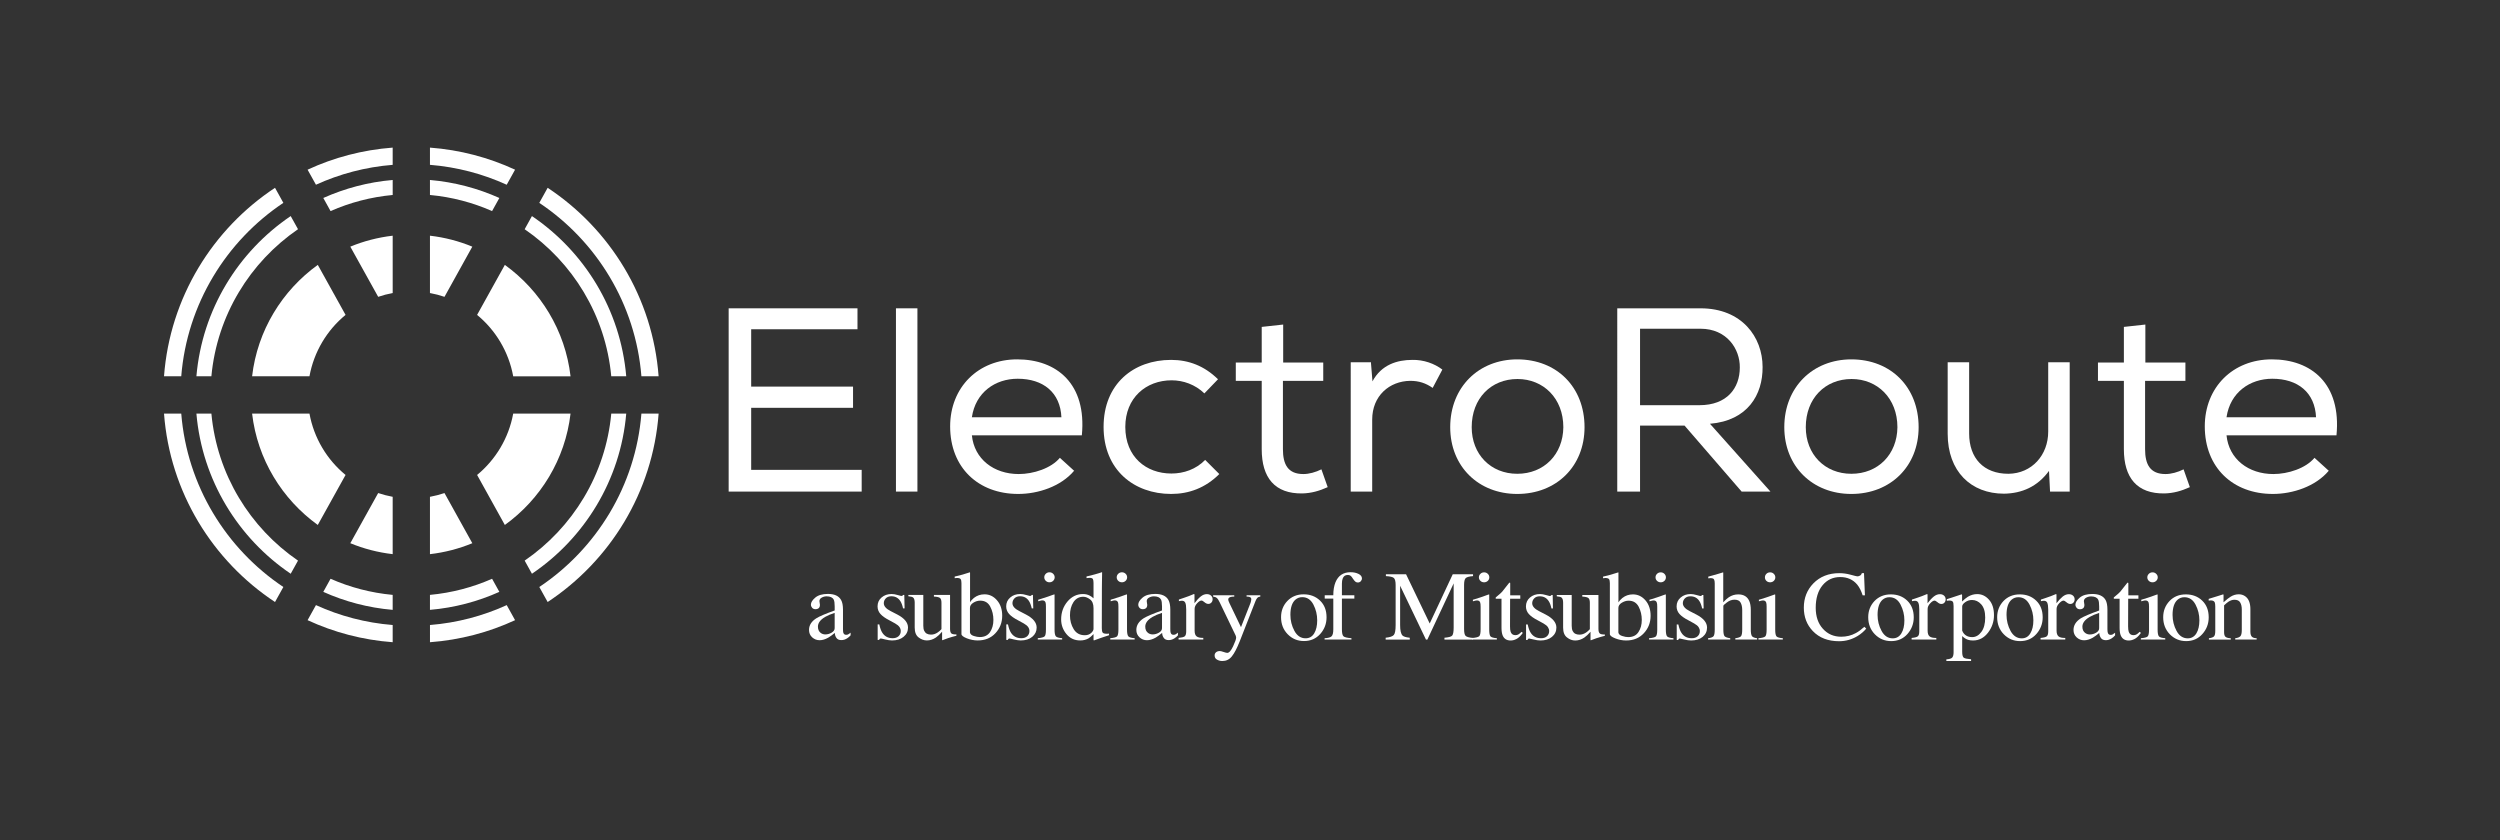 <?xml version="1.0" encoding="utf-8"?>
<!-- Generator: Adobe Illustrator 15.0.0, SVG Export Plug-In . SVG Version: 6.00 Build 0)  -->
<!DOCTYPE svg PUBLIC "-//W3C//DTD SVG 1.1//EN" "http://www.w3.org/Graphics/SVG/1.1/DTD/svg11.dtd">
<svg version="1.1" id="Layer_1" xmlns="http://www.w3.org/2000/svg" xmlns:xlink="http://www.w3.org/1999/xlink" x="0px" y="0px"
	 width="419.53px" height="140.982px" viewBox="0 0 419.53 140.982" enable-background="new 0 0 419.53 140.982"
	 xml:space="preserve">
<rect x="0" y="0" width="419.53" height="140.982" fill="#333333" stroke="none"/>
<g>
	<g>
		<g>
			<path fill="#FFFFFF" d="M135.764,105.708c0,0.505,0.174,0.914,0.521,1.238c0.361,0.326,0.777,0.491,1.255,0.491
				c0.456,0,0.946-0.144,1.452-0.433c0.302-0.176,0.671-0.436,1.1-0.792c0.006,0.33,0.104,0.614,0.28,0.851
				c0.17,0.239,0.445,0.354,0.825,0.354c0.323,0,0.649-0.096,0.965-0.297c0.2-0.128,0.397-0.297,0.579-0.499v-0.453
				c-0.207,0.163-0.354,0.26-0.44,0.303c-0.083,0.036-0.188,0.055-0.322,0.055c-0.23,0-0.378-0.111-0.459-0.34
				c-0.04-0.119-0.057-0.335-0.057-0.646v-3.235c0-0.711-0.107-1.253-0.32-1.622c-0.378-0.682-1.116-1.016-2.203-1.016
				c-0.936,0-1.645,0.206-2.128,0.616c-0.485,0.414-0.732,0.804-0.732,1.178c0,0.197,0.072,0.378,0.206,0.536
				c0.137,0.156,0.331,0.235,0.579,0.235c0.165,0,0.305-0.036,0.424-0.104c0.206-0.118,0.306-0.326,0.306-0.627
				c0-0.046-0.016-0.146-0.042-0.296c-0.028-0.154-0.044-0.259-0.044-0.326c0-0.251,0.129-0.452,0.389-0.596
				c0.257-0.143,0.528-0.211,0.815-0.211c0.602,0,0.997,0.184,1.19,0.543c0.114,0.213,0.167,0.592,0.167,1.14v0.688
				c-1.541,0.548-2.57,0.988-3.083,1.313C136.166,104.279,135.764,104.93,135.764,105.708 M140.067,105.404
				c0,0.307-0.167,0.562-0.511,0.762c-0.336,0.197-0.689,0.297-1.061,0.297c-0.273,0-0.513-0.074-0.734-0.224
				c-0.334-0.233-0.503-0.592-0.503-1.082c0-0.61,0.4-1.149,1.208-1.629c0.423-0.242,0.956-0.475,1.601-0.678V105.404z"/>
			<path fill="#FFFFFF" d="M147.28,104.783h0.275c0.13,0.613,0.296,1.079,0.518,1.412c0.393,0.602,0.965,0.904,1.727,0.904
				c0.418,0,0.747-0.115,0.991-0.335c0.247-0.228,0.367-0.515,0.367-0.871c0-0.228-0.066-0.447-0.209-0.659
				c-0.14-0.208-0.385-0.415-0.739-0.614l-0.942-0.514c-0.699-0.356-1.203-0.717-1.521-1.076c-0.325-0.361-0.483-0.788-0.483-1.28
				c0-0.6,0.219-1.094,0.671-1.484c0.452-0.39,1.015-0.585,1.691-0.585c0.301,0,0.63,0.056,0.984,0.165
				c0.356,0.111,0.56,0.159,0.602,0.159c0.104,0,0.177-0.01,0.224-0.036c0.041-0.024,0.078-0.069,0.117-0.13h0.197l0.051,2.257
				h-0.259c-0.113-0.521-0.265-0.927-0.454-1.224c-0.353-0.544-0.854-0.812-1.508-0.812c-0.395,0-0.711,0.118-0.93,0.345
				c-0.227,0.238-0.339,0.507-0.339,0.82c0,0.499,0.386,0.936,1.155,1.327l1.115,0.574c1.194,0.625,1.792,1.353,1.792,2.183
				c0,0.635-0.249,1.154-0.748,1.557c-0.491,0.405-1.132,0.61-1.93,0.61c-0.335,0-0.714-0.062-1.141-0.165
				c-0.421-0.111-0.669-0.163-0.749-0.163c-0.066,0-0.127,0.023-0.175,0.071c-0.054,0.048-0.09,0.104-0.123,0.173h-0.224V104.783z"
				/>
			<path fill="#FFFFFF" d="M154.941,99.839v5.162c0,0.369,0.051,0.664,0.166,0.882c0.199,0.408,0.58,0.613,1.134,0.613
				c0.387,0,0.753-0.118,1.115-0.365c0.213-0.134,0.418-0.32,0.633-0.554v-4.422c0-0.413-0.084-0.683-0.25-0.81
				c-0.169-0.13-0.505-0.21-1.016-0.232v-0.275h2.708v5.681c0,0.368,0.064,0.621,0.204,0.764c0.14,0.134,0.426,0.193,0.863,0.178
				v0.225c-0.302,0.079-0.527,0.141-0.674,0.179c-0.142,0.042-0.381,0.118-0.725,0.221c-0.144,0.056-0.461,0.167-0.945,0.351
				c-0.026,0-0.046-0.009-0.05-0.034c-0.009-0.025-0.009-0.057-0.009-0.086v-1.306c-0.381,0.44-0.729,0.762-1.045,0.976
				c-0.477,0.323-0.982,0.488-1.51,0.488c-0.489,0-0.949-0.171-1.383-0.503c-0.434-0.326-0.659-0.879-0.659-1.655v-4.197
				c0-0.431-0.098-0.72-0.283-0.862c-0.126-0.096-0.383-0.157-0.78-0.198v-0.221H154.941z"/>
			<path fill="#FFFFFF" d="M160.584,96.991c0.326,0,0.535,0.065,0.626,0.196c0.092,0.129,0.134,0.358,0.134,0.667v8.552
				c0,0.234,0.298,0.471,0.897,0.711c0.601,0.234,1.211,0.358,1.832,0.358c1.229,0,2.225-0.407,2.975-1.219
				c0.757-0.812,1.134-1.787,1.134-2.925c0-1.064-0.292-1.925-0.873-2.593c-0.574-0.67-1.282-1.004-2.091-1.004
				c-0.675,0-1.266,0.201-1.78,0.604c-0.285,0.234-0.508,0.482-0.651,0.742v-4.947c0-0.032,0-0.063-0.017-0.097
				c-0.038,0-0.313,0.084-0.825,0.258c-0.52,0.166-1.097,0.322-1.738,0.463v0.271L160.584,96.991z M162.77,106.124v-4.089
				c0-0.36,0.184-0.655,0.563-0.89c0.381-0.232,0.759-0.349,1.16-0.349c0.776,0,1.339,0.34,1.686,1.015
				c0.356,0.68,0.526,1.418,0.526,2.218c0,0.794-0.189,1.475-0.561,2.039c-0.376,0.559-0.95,0.838-1.726,0.838
				c-0.281,0-0.619-0.057-1-0.18C163.033,106.604,162.818,106.407,162.77,106.124"/>
			<path fill="#FFFFFF" d="M168.868,104.783h0.282c0.129,0.613,0.297,1.079,0.512,1.412c0.399,0.602,0.971,0.904,1.729,0.904
				c0.417,0,0.75-0.115,0.994-0.335c0.24-0.228,0.365-0.515,0.365-0.871c0-0.228-0.065-0.447-0.208-0.659
				c-0.144-0.208-0.391-0.415-0.743-0.614l-0.939-0.514c-0.694-0.356-1.203-0.717-1.524-1.076c-0.323-0.361-0.486-0.788-0.486-1.28
				c0-0.6,0.226-1.094,0.681-1.484c0.444-0.39,1.007-0.585,1.693-0.585c0.298,0,0.621,0.056,0.98,0.165
				c0.356,0.111,0.556,0.159,0.599,0.159c0.1,0,0.177-0.01,0.219-0.036c0.045-0.024,0.083-0.069,0.122-0.13h0.192l0.057,2.257
				h-0.253c-0.118-0.521-0.275-0.927-0.46-1.224c-0.354-0.544-0.85-0.812-1.511-0.812c-0.397,0-0.698,0.118-0.927,0.345
				c-0.224,0.238-0.341,0.507-0.341,0.82c0,0.499,0.384,0.936,1.163,1.327l1.107,0.574c1.196,0.625,1.79,1.353,1.79,2.183
				c0,0.635-0.251,1.154-0.739,1.557c-0.494,0.405-1.137,0.61-1.939,0.61c-0.332,0-0.71-0.062-1.135-0.165
				c-0.421-0.111-0.678-0.163-0.752-0.163c-0.066,0-0.126,0.023-0.181,0.071c-0.046,0.048-0.084,0.104-0.107,0.173h-0.24V104.783z"
				/>
			<path fill="#FFFFFF" d="M174.153,107.099c0.599-0.057,0.977-0.154,1.135-0.302c0.161-0.134,0.232-0.524,0.232-1.157v-3.829
				c0-0.353-0.016-0.592-0.071-0.723c-0.084-0.227-0.263-0.337-0.529-0.337c-0.064,0-0.126,0.01-0.178,0.016
				c-0.062,0.017-0.238,0.063-0.518,0.134v-0.257l0.362-0.117c0.99-0.302,1.672-0.536,2.062-0.693
				c0.156-0.065,0.259-0.098,0.303-0.098c0.011,0.04,0.017,0.074,0.017,0.12v5.788c0,0.613,0.077,0.997,0.233,1.154
				c0.151,0.159,0.503,0.253,1.044,0.302v0.219h-4.094V107.099z M175.497,96.287c0.162-0.165,0.372-0.25,0.613-0.25
				c0.247,0,0.451,0.083,0.62,0.249c0.166,0.16,0.258,0.36,0.258,0.594c0,0.229-0.092,0.426-0.258,0.593
				c-0.168,0.159-0.373,0.243-0.62,0.243c-0.241,0-0.451-0.084-0.613-0.243c-0.171-0.167-0.256-0.364-0.256-0.593
				C175.24,96.65,175.326,96.454,175.497,96.287"/>
			<path fill="#FFFFFF" d="M181.736,99.686c-1.021,0-1.89,0.417-2.597,1.251c-0.71,0.841-1.065,1.842-1.065,3.016
				c0,0.929,0.305,1.744,0.89,2.454c0.586,0.71,1.359,1.068,2.31,1.068c0.54,0,1.016-0.126,1.424-0.366
				c0.223-0.141,0.497-0.377,0.81-0.703v0.998l0.058,0.071l1.322-0.474c0.777-0.26,1.183-0.394,1.22-0.402v-0.277
				c-0.061,0.011-0.125,0.02-0.184,0.025c-0.063,0-0.121,0.004-0.183,0.004c-0.384,0-0.619-0.067-0.711-0.21
				c-0.086-0.137-0.134-0.377-0.134-0.722l0.015-6.615c0-0.318,0-0.636,0.01-0.968c0.002-0.324,0.002-0.642,0.015-0.948l0.012-0.855
				l-0.048-0.009c-0.207,0.071-0.36,0.124-0.446,0.151c-0.192,0.061-0.412,0.127-0.671,0.196c-0.25,0.07-0.506,0.137-0.756,0.201
				l-0.694,0.165v0.279c0.175-0.021,0.287-0.025,0.34-0.035c0.048-0.011,0.107-0.013,0.175-0.013c0.288,0,0.468,0.069,0.547,0.191
				c0.07,0.121,0.112,0.348,0.112,0.675v2.573c-0.209-0.197-0.42-0.351-0.647-0.461C182.521,99.768,182.145,99.686,181.736,99.686
				 M182.045,106.599c-0.824,0-1.45-0.335-1.865-1.015c-0.421-0.681-0.626-1.457-0.626-2.318c0-0.877,0.195-1.615,0.585-2.22
				c0.395-0.599,0.943-0.902,1.649-0.902c0.369,0,0.747,0.143,1.131,0.438c0.39,0.284,0.587,0.777,0.587,1.479v3.469
				c0,0.221-0.132,0.453-0.404,0.701C182.835,106.473,182.479,106.599,182.045,106.599"/>
			<path fill="#FFFFFF" d="M186.315,107.099c0.601-0.057,0.979-0.154,1.135-0.302c0.15-0.134,0.234-0.524,0.234-1.157v-3.829
				c0-0.353-0.023-0.592-0.073-0.723c-0.083-0.227-0.264-0.337-0.532-0.337c-0.064,0-0.126,0.01-0.179,0.016
				c-0.066,0.017-0.236,0.063-0.516,0.134v-0.257l0.363-0.117c0.987-0.302,1.67-0.536,2.061-0.693
				c0.16-0.065,0.254-0.098,0.303-0.098c0.009,0.04,0.016,0.074,0.016,0.12v5.788c0,0.613,0.083,0.997,0.235,1.154
				c0.153,0.159,0.502,0.253,1.047,0.302v0.219h-4.094V107.099z M187.651,96.287c0.169-0.165,0.375-0.25,0.621-0.25
				c0.243,0,0.446,0.083,0.621,0.249c0.167,0.16,0.253,0.36,0.253,0.594c0,0.229-0.086,0.426-0.253,0.593
				c-0.174,0.159-0.378,0.243-0.621,0.243c-0.246,0-0.452-0.084-0.621-0.243c-0.167-0.167-0.255-0.364-0.255-0.593
				C187.396,96.65,187.484,96.454,187.651,96.287"/>
			<path fill="#FFFFFF" d="M190.693,105.708c0,0.505,0.172,0.914,0.528,1.238c0.356,0.326,0.769,0.491,1.248,0.491
				c0.462,0,0.945-0.144,1.461-0.433c0.299-0.176,0.661-0.436,1.088-0.792c0.016,0.33,0.106,0.614,0.289,0.851
				c0.167,0.239,0.444,0.354,0.823,0.354c0.321,0,0.643-0.096,0.959-0.297c0.208-0.128,0.4-0.297,0.583-0.499v-0.453
				c-0.206,0.163-0.356,0.26-0.439,0.303c-0.086,0.036-0.196,0.055-0.321,0.055c-0.233,0-0.377-0.111-0.456-0.34
				c-0.049-0.119-0.064-0.335-0.064-0.646v-3.235c0-0.711-0.109-1.253-0.314-1.622c-0.382-0.682-1.125-1.016-2.208-1.016
				c-0.938,0-1.645,0.206-2.13,0.616c-0.485,0.414-0.726,0.804-0.726,1.178c0,0.197,0.065,0.378,0.204,0.536
				c0.133,0.156,0.323,0.235,0.572,0.235c0.165,0,0.304-0.036,0.423-0.104c0.209-0.118,0.311-0.326,0.311-0.627
				c0-0.046-0.012-0.146-0.045-0.296c-0.025-0.154-0.042-0.259-0.042-0.326c0-0.251,0.131-0.452,0.39-0.596
				c0.257-0.143,0.535-0.211,0.818-0.211c0.606,0,0.998,0.184,1.19,0.543c0.111,0.213,0.166,0.592,0.166,1.14v0.688
				c-1.538,0.548-2.568,0.988-3.088,1.313C191.103,104.279,190.693,104.93,190.693,105.708 M194.999,105.404
				c0,0.307-0.166,0.562-0.51,0.762c-0.343,0.197-0.694,0.297-1.062,0.297c-0.276,0-0.516-0.074-0.734-0.224
				c-0.334-0.233-0.504-0.592-0.504-1.082c0-0.61,0.404-1.149,1.213-1.629c0.419-0.242,0.949-0.475,1.597-0.678V105.404z"/>
			<path fill="#FFFFFF" d="M197.778,107.046c0.513-0.044,0.858-0.13,1.028-0.26c0.167-0.133,0.254-0.408,0.254-0.838v-3.664
				c0-0.531-0.052-0.905-0.153-1.134c-0.108-0.227-0.294-0.34-0.567-0.34c-0.056,0-0.129,0.003-0.216,0.021
				c-0.098,0.013-0.196,0.029-0.292,0.051v-0.273c0.316-0.112,0.644-0.222,0.98-0.333c0.333-0.114,0.559-0.192,0.691-0.246
				c0.276-0.104,0.568-0.215,0.86-0.35c0.042,0,0.063,0.017,0.072,0.044c0.012,0.03,0.015,0.092,0.015,0.184v1.318
				c0.356-0.478,0.706-0.854,1.039-1.124c0.333-0.27,0.677-0.403,1.033-0.403c0.292,0,0.525,0.087,0.7,0.249
				c0.183,0.163,0.269,0.367,0.269,0.613c0,0.222-0.067,0.409-0.205,0.555c-0.138,0.151-0.311,0.227-0.514,0.227
				c-0.208,0-0.426-0.094-0.647-0.284c-0.211-0.188-0.378-0.281-0.503-0.281c-0.2,0-0.441,0.15-0.728,0.455
				c-0.286,0.306-0.423,0.621-0.423,0.946v3.648c0,0.463,0.107,0.785,0.33,0.96c0.229,0.184,0.606,0.266,1.126,0.258v0.271h-4.148
				V107.046z"/>
			<path fill="#FFFFFF" d="M203.579,99.89h3.546v0.224c-0.279,0-0.486,0.022-0.624,0.069c-0.257,0.075-0.388,0.212-0.388,0.426
				c0,0.077,0.016,0.153,0.045,0.235c0.03,0.08,0.077,0.196,0.152,0.357l1.943,4.046l1.604-4.078c0.01-0.042,0.043-0.144,0.08-0.297
				c0.035-0.157,0.047-0.257,0.047-0.318c0-0.139-0.047-0.243-0.145-0.308c-0.101-0.068-0.233-0.11-0.392-0.12l-0.257-0.012V99.89
				h2.306v0.224c-0.221,0.022-0.395,0.102-0.51,0.232c-0.119,0.126-0.216,0.308-0.304,0.533l-2.642,6.745
				c-0.46,1.159-0.897,1.999-1.321,2.522c-0.414,0.525-0.949,0.781-1.591,0.781c-0.321,0-0.613-0.073-0.885-0.225
				c-0.28-0.148-0.416-0.387-0.416-0.715c0-0.216,0.078-0.388,0.247-0.534c0.162-0.132,0.37-0.198,0.621-0.198
				c0.135,0,0.353,0.048,0.636,0.153c0.291,0.101,0.497,0.154,0.617,0.154c0.313,0,0.634-0.371,0.979-1.096
				c0.342-0.734,0.513-1.218,0.513-1.455c0-0.049-0.009-0.104-0.025-0.174c-0.02-0.072-0.038-0.131-0.055-0.187l-2.648-5.506
				c-0.188-0.396-0.355-0.664-0.504-0.784c-0.134-0.127-0.348-0.211-0.63-0.246V99.89z"/>
			<path fill="#FFFFFF" d="M214.977,103.569c0,1.153,0.371,2.104,1.113,2.863c0.747,0.765,1.657,1.142,2.731,1.142
				c1.118,0,2.026-0.398,2.733-1.188c0.71-0.793,1.057-1.727,1.057-2.795c0-1.171-0.361-2.101-1.088-2.801
				c-0.729-0.703-1.648-1.055-2.75-1.055c-1.116,0-2.029,0.375-2.737,1.115C215.334,101.589,214.977,102.495,214.977,103.569
				 M218.534,100.21c0.817,0,1.436,0.418,1.871,1.245c0.429,0.823,0.637,1.708,0.637,2.643c0,0.899-0.167,1.631-0.502,2.186
				c-0.336,0.555-0.824,0.83-1.446,0.83c-0.8,0-1.426-0.416-1.878-1.251c-0.446-0.828-0.672-1.722-0.672-2.685
				c0-1.205,0.28-2.05,0.837-2.542C217.706,100.354,218.09,100.21,218.534,100.21"/>
			<path fill="#FFFFFF" d="M222.282,107.099c0.601-0.026,0.99-0.138,1.177-0.325c0.192-0.186,0.286-0.582,0.286-1.187v-5.131h-1.441
				V99.89h1.441c0-0.86,0.123-1.577,0.362-2.17c0.464-1.134,1.308-1.696,2.533-1.696c0.495,0,0.936,0.087,1.326,0.278
				c0.391,0.191,0.584,0.445,0.584,0.762c0,0.172-0.065,0.334-0.198,0.481c-0.132,0.133-0.295,0.206-0.483,0.206
				c-0.162,0-0.303-0.046-0.418-0.141c-0.118-0.098-0.259-0.264-0.42-0.508l-0.139-0.21c-0.076-0.115-0.171-0.213-0.275-0.291
				c-0.111-0.079-0.256-0.117-0.445-0.117c-0.42,0-0.708,0.203-0.857,0.613c-0.082,0.219-0.125,0.504-0.125,0.855v1.939h2.088v0.566
				h-2.088v5.131c0,0.616,0.081,1.011,0.251,1.178c0.177,0.17,0.624,0.281,1.35,0.333v0.219h-4.509V107.099z"/>
			<path fill="#FFFFFF" d="M232.53,107.018c0.714-0.071,1.176-0.229,1.372-0.467c0.201-0.236,0.302-0.794,0.302-1.663v-6.72
				c0-0.602-0.098-0.987-0.292-1.172c-0.201-0.178-0.651-0.284-1.342-0.317v-0.307h3.386l3.966,8.257l3.864-8.257h3.408v0.307
				c-0.632,0.043-1.046,0.157-1.235,0.338c-0.18,0.18-0.269,0.566-0.269,1.151v7.391c0,0.603,0.089,0.991,0.269,1.16
				c0.189,0.167,0.604,0.283,1.235,0.335v0.273h-4.798v-0.308c0.686-0.057,1.122-0.169,1.295-0.354
				c0.162-0.19,0.249-0.635,0.249-1.331v-7.433l-4.411,9.426h-0.238l-4.335-9.036v6.598c0,0.904,0.133,1.491,0.409,1.767
				c0.179,0.174,0.585,0.301,1.206,0.363v0.308h-4.042V107.018z"/>
			<path fill="#FFFFFF" d="M247.097,107.06c0.593-0.055,0.972-0.152,1.131-0.294c0.158-0.143,0.237-0.532,0.237-1.157v-3.788
				c0-0.357-0.023-0.594-0.079-0.728c-0.08-0.221-0.258-0.332-0.524-0.332c-0.065,0-0.131,0.005-0.191,0.017
				c-0.051,0.011-0.223,0.052-0.503,0.126v-0.26l0.36-0.107c0.983-0.305,1.672-0.538,2.053-0.697
				c0.162-0.062,0.268-0.101,0.316-0.101c0.002,0.038,0.011,0.083,0.011,0.12v5.79c0,0.613,0.075,0.996,0.228,1.157
				c0.162,0.154,0.509,0.253,1.054,0.295v0.223h-4.093V107.06z M248.434,96.295c0.165-0.17,0.374-0.248,0.615-0.248
				c0.242,0,0.446,0.078,0.621,0.248c0.171,0.161,0.254,0.356,0.254,0.596c0,0.225-0.083,0.424-0.254,0.588
				c-0.175,0.159-0.379,0.24-0.621,0.24c-0.241,0-0.451-0.081-0.615-0.24c-0.172-0.165-0.258-0.363-0.258-0.588
				C248.176,96.657,248.261,96.461,248.434,96.295"/>
			<path fill="#FFFFFF" d="M255.122,99.898v0.579h-1.708l-0.013,4.635c0,0.408,0.03,0.716,0.104,0.922
				c0.137,0.373,0.4,0.554,0.797,0.554c0.2,0,0.372-0.045,0.518-0.135c0.153-0.092,0.321-0.229,0.514-0.426l0.216,0.177
				l-0.182,0.243c-0.294,0.377-0.6,0.64-0.927,0.8c-0.315,0.161-0.63,0.237-0.936,0.237c-0.658,0-1.105-0.286-1.337-0.845
				c-0.127-0.306-0.197-0.734-0.197-1.276v-4.885h-0.912c-0.027-0.013-0.047-0.031-0.063-0.047c0,0-0.021-0.037-0.021-0.065
				c0-0.049,0.018-0.091,0.043-0.123c0.022-0.031,0.1-0.098,0.238-0.204c0.382-0.309,0.659-0.556,0.826-0.745
				c0.174-0.196,0.568-0.695,1.197-1.515c0.076,0,0.123,0.004,0.136,0.019c0,0,0.017,0.047,0.017,0.113v1.989H255.122z"/>
			<path fill="#FFFFFF" d="M256.092,104.794h0.276c0.125,0.61,0.293,1.083,0.513,1.409c0.39,0.604,0.966,0.899,1.731,0.899
				c0.412,0,0.745-0.106,0.99-0.337c0.243-0.223,0.367-0.509,0.367-0.863c0-0.229-0.076-0.453-0.212-0.658
				c-0.139-0.21-0.383-0.415-0.737-0.616l-0.948-0.52c-0.692-0.351-1.196-0.71-1.522-1.072c-0.32-0.361-0.479-0.787-0.479-1.273
				c0-0.606,0.224-1.102,0.672-1.488c0.452-0.391,1.01-0.587,1.697-0.587c0.292,0,0.621,0.062,0.981,0.166
				c0.359,0.109,0.55,0.161,0.604,0.161c0.098,0,0.167-0.012,0.216-0.041c0.042-0.027,0.081-0.067,0.118-0.13h0.197l0.047,2.259
				h-0.255c-0.107-0.525-0.266-0.935-0.456-1.222c-0.346-0.542-0.847-0.813-1.514-0.813c-0.391,0-0.697,0.115-0.919,0.346
				c-0.222,0.231-0.339,0.508-0.339,0.819c0,0.495,0.387,0.939,1.156,1.327l1.113,0.573c1.193,0.625,1.791,1.35,1.791,2.184
				c0,0.631-0.251,1.156-0.746,1.56c-0.49,0.401-1.138,0.606-1.932,0.606c-0.338,0-0.717-0.055-1.141-0.166
				c-0.425-0.107-0.675-0.163-0.751-0.163c-0.066,0-0.127,0.021-0.177,0.07c-0.051,0.046-0.08,0.104-0.116,0.171h-0.227V104.794z"/>
			<path fill="#FFFFFF" d="M263.75,99.845v5.165c0,0.368,0.055,0.662,0.161,0.882c0.206,0.411,0.591,0.61,1.144,0.61
				c0.375,0,0.754-0.118,1.112-0.362c0.207-0.135,0.418-0.318,0.63-0.555v-4.417c0-0.418-0.086-0.688-0.254-0.815
				c-0.169-0.13-0.503-0.211-1.017-0.24v-0.269h2.711v5.683c0,0.375,0.07,0.62,0.208,0.76c0.13,0.136,0.423,0.2,0.866,0.185v0.222
				c-0.307,0.079-0.533,0.143-0.673,0.182c-0.149,0.039-0.387,0.11-0.731,0.222c-0.143,0.045-0.459,0.165-0.945,0.349
				c0,0-0.042-0.01-0.049-0.04c-0.003-0.024-0.003-0.051-0.003-0.082v-1.305c-0.384,0.438-0.733,0.761-1.049,0.976
				c-0.474,0.321-0.978,0.487-1.513,0.487c-0.491,0-0.951-0.166-1.377-0.506c-0.438-0.326-0.66-0.884-0.66-1.653v-4.194
				c0-0.435-0.095-0.723-0.281-0.864c-0.125-0.095-0.384-0.156-0.784-0.197v-0.223H263.75z"/>
			<path fill="#FFFFFF" d="M269.393,96.995c0.332,0,0.529,0.071,0.628,0.199c0.085,0.132,0.133,0.356,0.133,0.667v8.552
				c0,0.237,0.298,0.471,0.896,0.709c0.6,0.238,1.209,0.36,1.826,0.36c1.235,0,2.226-0.407,2.979-1.22
				c0.756-0.813,1.135-1.785,1.135-2.926c0-1.064-0.289-1.929-0.871-2.597c-0.578-0.666-1.281-0.995-2.098-0.995
				c-0.663,0-1.26,0.201-1.771,0.609c-0.289,0.231-0.508,0.476-0.657,0.733v-4.944c0-0.032,0-0.065-0.011-0.096
				c-0.038,0-0.32,0.085-0.83,0.255c-0.52,0.167-1.094,0.325-1.742,0.464v0.272L269.393,96.995z M271.582,106.139v-4.1
				c0-0.356,0.185-0.654,0.561-0.884c0.38-0.233,0.758-0.352,1.154-0.352c0.779,0,1.339,0.34,1.696,1.017
				c0.344,0.678,0.519,1.415,0.519,2.212c0,0.797-0.186,1.474-0.558,2.036c-0.371,0.569-0.948,0.847-1.722,0.847
				c-0.286,0-0.62-0.057-1.002-0.184C271.846,106.613,271.626,106.417,271.582,106.139"/>
			<path fill="#FFFFFF" d="M276.731,107.103c0.598-0.05,0.977-0.151,1.137-0.295c0.154-0.139,0.237-0.524,0.237-1.157v-3.83
				c0-0.357-0.024-0.594-0.083-0.728c-0.081-0.221-0.257-0.332-0.528-0.332c-0.064,0-0.125,0.005-0.182,0.017
				c-0.058,0.011-0.225,0.052-0.512,0.126v-0.26l0.371-0.107c0.976-0.305,1.661-0.538,2.051-0.697
				c0.162-0.062,0.26-0.101,0.307-0.101c0.011,0.038,0.018,0.083,0.018,0.12v5.79c0,0.613,0.075,0.996,0.229,1.157
				c0.161,0.154,0.503,0.253,1.052,0.295v0.223h-4.097V107.103z M278.071,96.295c0.168-0.17,0.377-0.248,0.619-0.248
				c0.239,0,0.444,0.078,0.616,0.248c0.166,0.161,0.254,0.356,0.254,0.596c0,0.225-0.088,0.424-0.254,0.588
				c-0.172,0.159-0.377,0.24-0.616,0.24c-0.242,0-0.451-0.081-0.619-0.24c-0.173-0.165-0.253-0.363-0.253-0.588
				C277.817,96.657,277.897,96.461,278.071,96.295"/>
			<path fill="#FFFFFF" d="M281.376,104.794h0.273c0.13,0.61,0.303,1.083,0.521,1.409c0.391,0.604,0.967,0.899,1.723,0.899
				c0.415,0,0.755-0.106,0.997-0.337c0.248-0.223,0.364-0.509,0.364-0.863c0-0.229-0.07-0.453-0.206-0.658
				c-0.139-0.21-0.389-0.415-0.743-0.616l-0.945-0.52c-0.693-0.351-1.199-0.71-1.524-1.072c-0.319-0.361-0.482-0.787-0.482-1.273
				c0-0.606,0.227-1.102,0.679-1.488c0.449-0.391,1.013-0.587,1.691-0.587c0.296,0,0.63,0.062,0.978,0.166
				c0.362,0.109,0.564,0.161,0.605,0.161c0.104,0,0.173-0.012,0.218-0.041c0.046-0.027,0.084-0.067,0.12-0.13h0.2l0.046,2.259h-0.25
				c-0.116-0.525-0.271-0.935-0.459-1.222c-0.347-0.542-0.854-0.813-1.511-0.813c-0.396,0-0.704,0.115-0.93,0.346
				c-0.225,0.231-0.34,0.508-0.34,0.819c0,0.495,0.392,0.939,1.161,1.327l1.115,0.573c1.192,0.625,1.786,1.35,1.786,2.184
				c0,0.631-0.248,1.156-0.738,1.56c-0.494,0.401-1.141,0.606-1.933,0.606c-0.339,0-0.716-0.055-1.141-0.166
				c-0.426-0.107-0.675-0.163-0.753-0.163c-0.066,0-0.128,0.021-0.176,0.07c-0.051,0.046-0.088,0.104-0.117,0.171h-0.229V104.794z"
				/>
			<path fill="#FFFFFF" d="M286.636,107.103c0.46-0.056,0.765-0.167,0.904-0.325c0.14-0.155,0.213-0.539,0.213-1.127v-7.756
				c0-0.301-0.037-0.522-0.12-0.663c-0.078-0.144-0.276-0.214-0.59-0.214c-0.061,0-0.125,0-0.175,0.013
				c-0.061,0.007-0.122,0.017-0.199,0.025v-0.289c0.249-0.07,0.551-0.159,0.922-0.258c0.361-0.102,0.616-0.169,0.751-0.213
				l0.818-0.248l0.021,0.055v4.97c0.352-0.38,0.657-0.666,0.938-0.849c0.482-0.32,1.008-0.479,1.583-0.479
				c0.892,0,1.507,0.365,1.839,1.097c0.174,0.385,0.263,0.891,0.263,1.522v3.286c0,0.569,0.071,0.941,0.208,1.115
				c0.141,0.17,0.422,0.285,0.848,0.337v0.223h-3.653v-0.223c0.496-0.066,0.809-0.172,0.948-0.331
				c0.138-0.149,0.21-0.533,0.21-1.122v-3.269c0-0.517-0.091-0.944-0.274-1.261c-0.177-0.327-0.524-0.485-1.02-0.485
				c-0.439,0-0.856,0.147-1.262,0.452c-0.409,0.298-0.611,0.493-0.611,0.587v3.976c0,0.606,0.074,0.978,0.22,1.127
				c0.148,0.152,0.457,0.258,0.937,0.325v0.223h-3.718V107.103z"/>
			<path fill="#FFFFFF" d="M295.085,107.103c0.604-0.05,0.977-0.151,1.135-0.295c0.162-0.139,0.241-0.524,0.241-1.157v-3.83
				c0-0.357-0.025-0.594-0.079-0.728c-0.083-0.221-0.265-0.332-0.527-0.332c-0.067,0-0.132,0.005-0.185,0.017
				c-0.055,0.011-0.225,0.052-0.507,0.126v-0.26l0.361-0.107c0.983-0.305,1.663-0.538,2.06-0.697
				c0.148-0.062,0.25-0.101,0.298-0.101c0.011,0.038,0.019,0.083,0.019,0.12v5.79c0,0.613,0.073,0.996,0.231,1.157
				c0.153,0.154,0.502,0.253,1.047,0.295v0.223h-4.093V107.103z M296.424,96.295c0.167-0.17,0.374-0.248,0.624-0.248
				c0.239,0,0.446,0.078,0.615,0.248c0.167,0.161,0.256,0.356,0.256,0.596c0,0.225-0.089,0.424-0.256,0.588
				c-0.169,0.159-0.376,0.24-0.615,0.24c-0.25,0-0.457-0.081-0.624-0.24c-0.169-0.165-0.249-0.363-0.249-0.588
				C296.175,96.657,296.255,96.461,296.424,96.295"/>
			<path fill="#FFFFFF" d="M310.578,96.452c0.654,0.178,1.024,0.268,1.1,0.268c0.162,0,0.32-0.045,0.463-0.133
				c0.146-0.08,0.248-0.222,0.303-0.404h0.358l0.155,3.716h-0.384c-0.236-0.739-0.533-1.332-0.904-1.788
				c-0.71-0.853-1.664-1.275-2.858-1.275c-1.206,0-2.194,0.456-2.958,1.374c-0.762,0.917-1.153,2.178-1.153,3.781
				c0,1.475,0.408,2.654,1.21,3.532c0.803,0.886,1.827,1.327,3.063,1.327c0.887,0,1.712-0.202,2.461-0.615
				c0.439-0.23,0.912-0.583,1.426-1.053l0.318,0.308c-0.387,0.465-0.862,0.873-1.421,1.222c-0.967,0.594-2.011,0.893-3.137,0.893
				c-1.85,0-3.319-0.569-4.408-1.706c-1.006-1.054-1.507-2.363-1.507-3.935c0-1.608,0.536-2.963,1.591-4.055
				c1.116-1.148,2.574-1.725,4.361-1.725C309.285,96.182,309.921,96.271,310.578,96.452"/>
			<path fill="#FFFFFF" d="M313.51,103.577c0,1.153,0.375,2.106,1.118,2.869c0.746,0.753,1.653,1.14,2.729,1.14
				c1.121,0,2.031-0.402,2.736-1.193c0.701-0.794,1.056-1.728,1.056-2.799c0-1.163-0.37-2.101-1.094-2.8
				c-0.726-0.702-1.644-1.049-2.751-1.049c-1.116,0-2.021,0.37-2.736,1.109C313.863,101.597,313.51,102.507,313.51,103.577
				 M317.064,100.22c0.817,0,1.444,0.416,1.871,1.238c0.429,0.828,0.644,1.712,0.644,2.642c0,0.902-0.165,1.632-0.508,2.186
				c-0.337,0.556-0.817,0.836-1.446,0.836c-0.798,0-1.423-0.418-1.873-1.244c-0.452-0.837-0.673-1.729-0.673-2.688
				c0-1.21,0.282-2.053,0.835-2.545C316.243,100.362,316.627,100.22,317.064,100.22"/>
			<path fill="#FFFFFF" d="M320.794,107.053c0.514-0.044,0.856-0.131,1.027-0.265c0.169-0.125,0.257-0.406,0.257-0.835v-3.661
				c0-0.527-0.052-0.907-0.16-1.134c-0.105-0.229-0.291-0.341-0.56-0.341c-0.06,0-0.134,0.006-0.222,0.018
				c-0.095,0.019-0.194,0.033-0.289,0.053v-0.271c0.313-0.108,0.639-0.223,0.979-0.332c0.328-0.115,0.564-0.197,0.693-0.246
				c0.279-0.104,0.567-0.216,0.861-0.35c0.038,0,0.063,0.016,0.073,0.039c0.006,0.039,0.013,0.096,0.013,0.186v1.319
				c0.357-0.479,0.704-0.851,1.037-1.119c0.331-0.269,0.678-0.404,1.041-0.404c0.283,0,0.515,0.085,0.694,0.246
				c0.175,0.158,0.266,0.368,0.266,0.618c0,0.22-0.065,0.405-0.204,0.554c-0.135,0.149-0.305,0.224-0.516,0.224
				c-0.209,0-0.426-0.093-0.639-0.283c-0.222-0.187-0.391-0.279-0.513-0.279c-0.196,0-0.436,0.152-0.721,0.456
				c-0.287,0.301-0.432,0.619-0.432,0.941v3.649c0,0.463,0.112,0.787,0.335,0.961c0.222,0.18,0.602,0.267,1.124,0.256v0.273h-4.144
				V107.053z"/>
			<path fill="#FFFFFF" d="M326.622,110.92h4.15v-0.289c-0.626-0.045-1.033-0.129-1.216-0.25c-0.181-0.125-0.277-0.459-0.277-0.999
				v-2.645c0.307,0.304,0.635,0.516,0.989,0.63c0.229,0.076,0.504,0.116,0.823,0.116c1.012,0,1.85-0.441,2.527-1.317
				c0.667-0.883,0.996-1.854,0.996-2.931c0-1.1-0.272-1.959-0.83-2.592c-0.562-0.639-1.225-0.947-1.995-0.947
				c-0.534,0-1.049,0.149-1.553,0.447c-0.283,0.172-0.605,0.438-0.975,0.79V99.86c0-0.03-0.011-0.059-0.018-0.082
				c-0.018-0.025-0.034-0.038-0.067-0.038c-1.09,0.369-1.655,0.549-1.688,0.559l-0.789,0.249v0.273
				c0.094-0.018,0.178-0.028,0.23-0.032c0.049-0.006,0.106-0.011,0.169-0.011c0.29,0,0.481,0.057,0.584,0.175
				c0.103,0.114,0.153,0.373,0.153,0.774v7.736c0,0.393-0.072,0.682-0.212,0.862c-0.14,0.181-0.471,0.29-1.001,0.323V110.92z
				 M329.279,105.828v-4.058c0-0.237,0.168-0.476,0.515-0.722c0.335-0.24,0.72-0.363,1.132-0.363c0.583,0,1.105,0.243,1.545,0.73
				c0.445,0.496,0.668,1.229,0.668,2.218c0,1.031-0.214,1.836-0.643,2.409c-0.425,0.58-0.94,0.874-1.548,0.874
				c-0.39,0-0.733-0.088-1.019-0.27C329.64,106.463,329.422,106.192,329.279,105.828"/>
			<path fill="#FFFFFF" d="M335.149,103.577c0,1.153,0.373,2.106,1.117,2.869c0.744,0.753,1.652,1.14,2.729,1.14
				c1.121,0,2.031-0.402,2.733-1.193c0.703-0.794,1.059-1.728,1.059-2.799c0-1.163-0.363-2.101-1.093-2.8
				c-0.727-0.702-1.638-1.049-2.752-1.049c-1.109,0-2.02,0.37-2.728,1.109C335.509,101.597,335.149,102.507,335.149,103.577
				 M338.706,100.22c0.815,0,1.437,0.416,1.872,1.238c0.432,0.828,0.646,1.712,0.646,2.642c0,0.902-0.173,1.632-0.512,2.186
				c-0.332,0.556-0.813,0.836-1.443,0.836c-0.8,0-1.421-0.418-1.875-1.244c-0.448-0.837-0.675-1.729-0.675-2.688
				c0-1.21,0.276-2.053,0.838-2.545C337.88,100.362,338.264,100.22,338.706,100.22"/>
			<path fill="#FFFFFF" d="M342.432,107.053c0.523-0.044,0.861-0.131,1.031-0.265c0.168-0.125,0.253-0.406,0.253-0.835v-3.661
				c0-0.527-0.061-0.907-0.154-1.134c-0.104-0.229-0.294-0.341-0.566-0.341c-0.051,0-0.13,0.006-0.224,0.018
				c-0.089,0.019-0.189,0.033-0.284,0.053v-0.271c0.318-0.108,0.646-0.223,0.976-0.332c0.336-0.115,0.568-0.197,0.696-0.246
				c0.276-0.104,0.565-0.216,0.857-0.348c0.044,0,0.062,0.014,0.073,0.037c0.007,0.039,0.012,0.096,0.012,0.186v1.319
				c0.362-0.479,0.708-0.851,1.039-1.119c0.338-0.269,0.682-0.402,1.041-0.402c0.288,0,0.512,0.083,0.698,0.244
				c0.178,0.159,0.269,0.368,0.269,0.618c0,0.222-0.074,0.405-0.206,0.554c-0.137,0.15-0.307,0.224-0.522,0.224
				c-0.203,0-0.423-0.092-0.641-0.283c-0.213-0.187-0.378-0.279-0.505-0.279c-0.197,0-0.442,0.152-0.728,0.456
				c-0.28,0.301-0.43,0.619-0.43,0.941v3.649c0,0.463,0.118,0.787,0.341,0.963c0.223,0.178,0.602,0.265,1.12,0.254v0.273h-4.147
				V107.053z"/>
			<path fill="#FFFFFF" d="M347.96,105.717c0,0.502,0.176,0.915,0.527,1.242c0.349,0.323,0.768,0.489,1.25,0.489
				c0.459,0,0.945-0.144,1.457-0.435c0.3-0.175,0.664-0.439,1.087-0.79c0.019,0.326,0.114,0.614,0.286,0.85
				c0.167,0.237,0.451,0.358,0.83,0.358c0.321,0,0.645-0.103,0.96-0.302c0.207-0.128,0.395-0.3,0.581-0.506v-0.44
				c-0.209,0.155-0.359,0.256-0.438,0.295c-0.087,0.043-0.197,0.059-0.329,0.059c-0.228,0-0.379-0.112-0.451-0.341
				c-0.046-0.122-0.069-0.334-0.069-0.648v-3.234c0-0.71-0.102-1.253-0.307-1.624c-0.385-0.673-1.121-1.014-2.21-1.014
				c-0.938,0-1.646,0.203-2.129,0.614c-0.481,0.413-0.725,0.81-0.725,1.188c0,0.191,0.069,0.365,0.2,0.526
				c0.135,0.157,0.331,0.239,0.577,0.239c0.166,0,0.303-0.038,0.424-0.108c0.207-0.113,0.308-0.324,0.308-0.627
				c0-0.039-0.015-0.139-0.042-0.291c-0.033-0.156-0.047-0.261-0.047-0.327c0-0.247,0.13-0.449,0.39-0.592
				c0.261-0.142,0.529-0.212,0.822-0.212c0.594,0,0.995,0.179,1.186,0.537c0.112,0.213,0.167,0.598,0.167,1.142v0.684
				c-1.541,0.555-2.567,0.992-3.088,1.315C348.365,104.289,347.96,104.94,347.96,105.717 M352.265,105.418
				c0,0.306-0.167,0.555-0.507,0.754c-0.341,0.2-0.694,0.301-1.071,0.301c-0.264,0-0.51-0.08-0.732-0.23
				c-0.335-0.229-0.506-0.587-0.506-1.077c0-0.609,0.405-1.154,1.213-1.633c0.424-0.244,0.963-0.469,1.602-0.677V105.418z"/>
			<path fill="#FFFFFF" d="M358.851,99.898v0.579h-1.714l-0.015,4.635c0,0.408,0.039,0.716,0.111,0.922
				c0.133,0.372,0.396,0.555,0.788,0.555c0.208,0,0.377-0.046,0.527-0.136c0.152-0.092,0.318-0.23,0.51-0.425l0.214,0.175
				l-0.181,0.244c-0.29,0.377-0.595,0.641-0.92,0.8c-0.325,0.161-0.637,0.237-0.938,0.237c-0.659,0-1.104-0.285-1.34-0.844
				c-0.13-0.307-0.197-0.734-0.197-1.277v-4.885h-0.91c-0.025-0.012-0.048-0.031-0.061-0.045c0,0-0.024-0.037-0.024-0.067
				c0-0.05,0.016-0.09,0.037-0.124c0.027-0.03,0.108-0.098,0.241-0.204c0.381-0.308,0.66-0.556,0.827-0.745
				c0.169-0.196,0.572-0.695,1.202-1.515c0.078,0,0.115,0.005,0.13,0.019c0,0,0.024,0.047,0.024,0.113v1.989H358.851z"/>
			<path fill="#FFFFFF" d="M359.262,107.103c0.603-0.049,0.984-0.151,1.134-0.295c0.155-0.139,0.238-0.524,0.238-1.157v-3.83
				c0-0.357-0.029-0.594-0.079-0.728c-0.085-0.219-0.261-0.331-0.527-0.331c-0.062,0-0.125,0.004-0.188,0.017
				c-0.056,0.01-0.23,0.051-0.509,0.126v-0.26l0.364-0.107c0.987-0.305,1.676-0.538,2.06-0.697c0.161-0.062,0.255-0.1,0.3-0.1
				c0.012,0.037,0.019,0.082,0.019,0.119v5.79c0,0.613,0.077,0.997,0.235,1.157c0.148,0.154,0.507,0.253,1.048,0.295v0.224h-4.095
				V107.103z M360.601,96.296c0.17-0.169,0.373-0.249,0.621-0.249c0.237,0,0.446,0.079,0.611,0.249
				c0.176,0.162,0.263,0.355,0.263,0.595c0,0.225-0.087,0.424-0.263,0.588c-0.165,0.159-0.374,0.24-0.611,0.24
				c-0.248,0-0.451-0.081-0.621-0.24c-0.171-0.165-0.257-0.363-0.257-0.588C360.344,96.658,360.43,96.461,360.601,96.296"/>
			<path fill="#FFFFFF" d="M363.01,103.577c0,1.153,0.375,2.106,1.12,2.87c0.745,0.754,1.652,1.139,2.726,1.139
				c1.121,0,2.035-0.401,2.732-1.193c0.711-0.794,1.058-1.728,1.058-2.799c0-1.163-0.361-2.1-1.088-2.798
				c-0.724-0.704-1.65-1.05-2.753-1.05c-1.116,0-2.022,0.369-2.732,1.11C363.371,101.597,363.01,102.507,363.01,103.577
				 M366.565,100.221c0.814,0,1.441,0.415,1.872,1.238c0.433,0.827,0.647,1.71,0.647,2.64c0,0.902-0.169,1.633-0.504,2.186
				c-0.342,0.556-0.828,0.836-1.45,0.836c-0.801,0-1.43-0.418-1.876-1.243c-0.449-0.838-0.671-1.729-0.671-2.689
				c0-1.209,0.278-2.052,0.835-2.545C365.745,100.363,366.123,100.221,366.565,100.221"/>
			<path fill="#FFFFFF" d="M370.682,107.103c0.395-0.049,0.669-0.142,0.83-0.283c0.161-0.142,0.237-0.458,0.237-0.945v-4.094
				c0-0.341-0.035-0.58-0.098-0.719c-0.111-0.202-0.326-0.306-0.652-0.306c-0.054,0-0.102,0.006-0.153,0.008
				c-0.056,0.004-0.122,0.017-0.202,0.023v-0.289c0.225-0.065,0.772-0.237,1.627-0.502l0.783-0.249c0.039,0,0.063,0.014,0.072,0.036
				c0.007,0.026,0.01,0.064,0.01,0.117v1.171c0.513-0.463,0.92-0.779,1.206-0.947c0.434-0.266,0.892-0.393,1.353-0.393
				c0.38,0,0.731,0.102,1.045,0.311c0.605,0.411,0.902,1.133,0.902,2.188v3.766c0,0.389,0.083,0.669,0.24,0.844
				c0.161,0.171,0.428,0.261,0.809,0.265v0.224h-3.592v-0.224c0.405-0.051,0.695-0.162,0.855-0.329
				c0.167-0.167,0.246-0.518,0.246-1.077v-3.437c0-0.464-0.087-0.85-0.268-1.155c-0.169-0.307-0.5-0.459-0.973-0.459
				c-0.331,0-0.662,0.115-1,0.329c-0.19,0.125-0.431,0.329-0.729,0.612v4.523c0,0.391,0.089,0.65,0.267,0.782
				c0.178,0.126,0.462,0.202,0.852,0.211v0.224h-3.665V107.103z"/>
		</g>
	</g>
	<path fill="#FFFFFF" d="M51.931,69.402h-9.626c0.893,7.687,5.041,14.377,11.023,18.693l4.661-8.393
		C54.875,77.144,52.684,73.521,51.931,69.402"/>
	<path fill="#FFFFFF" d="M51.931,63.146c0.753-4.121,2.944-7.745,6.058-10.304l-4.661-8.393
		c-5.982,4.318-10.13,11.008-11.023,18.697H51.931"/>
	<path fill="#FFFFFF" d="M72.152,39.552v9.624c0.833,0.154,1.65,0.363,2.438,0.636l4.67-8.42
		C77.026,40.466,74.644,39.843,72.152,39.552"/>
	<path fill="#FFFFFF" d="M86.122,69.402c-0.753,4.119-2.951,7.741-6.058,10.301l4.655,8.393
		c5.985-4.316,10.132-11.006,11.026-18.693H86.122"/>
	<path fill="#FFFFFF" d="M84.719,44.451l-4.657,8.392c3.109,2.561,5.307,6.184,6.06,10.306h9.623
		C94.849,55.458,90.704,48.768,84.719,44.451"/>
	<path fill="#FFFFFF" d="M63.464,49.812c0.789-0.272,1.599-0.482,2.434-0.634v-9.625c-2.487,0.29-4.871,0.913-7.113,1.838
		L63.464,49.812"/>
	<path fill="#FFFFFF" d="M74.59,82.741c-0.789,0.265-1.604,0.474-2.438,0.631v9.622c2.492-0.29,4.876-0.917,7.11-1.837L74.59,82.741
		"/>
	<path fill="#FFFFFF" d="M65.896,83.37c-0.833-0.157-1.649-0.366-2.434-0.63l-4.677,8.416c2.236,0.922,4.624,1.547,7.111,1.837
		V83.37"/>
	<path fill="#FFFFFF" d="M102.579,69.402c-0.948,10.23-6.486,19.154-14.534,24.676l1.221,2.204
		c8.813-5.96,14.866-15.707,15.824-26.88H102.579"/>
	<path fill="#FFFFFF" d="M35.473,63.146c0.948-10.24,6.486-19.158,14.536-24.683l-1.226-2.203
		c-8.811,5.967-14.861,15.709-15.824,26.886H35.473"/>
	<path fill="#FFFFFF" d="M72.152,30.203v2.517c3.679,0.34,7.185,1.273,10.425,2.702l1.221-2.199
		C80.186,31.605,76.269,30.558,72.152,30.203"/>
	<path fill="#FFFFFF" d="M35.473,69.402h-2.514c0.963,11.173,7.014,20.919,15.824,26.88l1.226-2.204
		C41.958,88.555,36.421,79.632,35.473,69.402"/>
	<path fill="#FFFFFF" d="M55.472,35.422c3.243-1.429,6.75-2.36,10.426-2.702v-2.517c-4.119,0.356-8.031,1.402-11.645,3.02
		L55.472,35.422"/>
	<path fill="#FFFFFF" d="M82.577,97.123c-3.241,1.431-6.745,2.361-10.425,2.706v2.512c4.119-0.354,8.034-1.397,11.646-3.019
		L82.577,97.123"/>
	<path fill="#FFFFFF" d="M89.265,36.261l-1.221,2.206c8.048,5.521,13.586,14.443,14.533,24.68h2.513
		C104.131,51.972,98.078,42.228,89.265,36.261"/>
	<path fill="#FFFFFF" d="M65.896,99.829c-3.676-0.344-7.184-1.275-10.426-2.706l-1.217,2.199c3.612,1.622,7.524,2.666,11.643,3.019
		V99.829"/>
	<path fill="#FFFFFF" d="M30.416,63.146c0.975-12.128,7.548-22.7,17.135-29.105l-1.4-2.525
		C35.685,38.43,28.513,49.935,27.524,63.146H30.416"/>
	<path fill="#FFFFFF" d="M30.416,69.402h-2.892c0.989,13.206,8.16,24.712,18.627,31.624l1.4-2.522
		C37.964,92.097,31.391,81.524,30.416,69.402"/>
	<path fill="#FFFFFF" d="M107.636,69.402c-0.974,12.122-7.548,22.695-17.135,29.105l1.402,2.519
		c10.465-6.912,17.634-18.418,18.623-31.624H107.636"/>
	<path fill="#FFFFFF" d="M72.152,24.771v2.889c4.56,0.371,8.9,1.525,12.879,3.343l1.404-2.528
		C82.033,26.439,77.219,25.152,72.152,24.771"/>
	<path fill="#FFFFFF" d="M65.896,104.884c-4.561-0.366-8.898-1.525-12.875-3.34l-1.405,2.529c4.402,2.037,9.216,3.321,14.28,3.698
		V104.884"/>
	<path fill="#FFFFFF" d="M53.021,31c3.98-1.814,8.314-2.973,12.875-3.337v-2.892c-5.064,0.383-9.877,1.666-14.28,3.704L53.021,31"/>
	<path fill="#FFFFFF" d="M91.903,31.516l-1.404,2.527c9.589,6.406,16.163,16.975,17.137,29.104h2.887
		C109.535,49.937,102.368,38.432,91.903,31.516"/>
	<path fill="#FFFFFF" d="M85.034,101.544c-3.98,1.815-8.32,2.974-12.879,3.34v2.889c5.066-0.379,9.878-1.664,14.282-3.7
		L85.034,101.544"/>
	<g>
		<polyline fill="#FFFFFF" points="122.277,51.739 143.896,51.739 143.896,55.253 126.057,55.253 126.057,64.877 143.15,64.877 
			143.15,68.435 126.057,68.435 126.057,78.848 144.599,78.848 144.599,82.494 122.277,82.494 122.277,51.739 		"/>
		<rect x="150.352" y="51.739" fill="#FFFFFF" width="3.603" height="30.755"/>
		<path fill="#FFFFFF" d="M178.12,70.062c-0.175-4.218-3.076-6.505-7.339-6.505c-3.778,0-7.072,2.287-7.688,6.46h15.027V70.062
			 M180.229,79.023c-2.197,2.592-5.977,3.867-9.359,3.867c-6.723,0-11.424-4.438-11.424-11.335c0-6.547,4.702-11.249,11.249-11.249
			c6.634,0,11.687,4.085,10.852,12.743h-18.454c0.396,3.998,3.69,6.502,7.865,6.502c2.462,0,5.449-0.966,6.899-2.725l2.417,2.197
			H180.229z"/>
		<path fill="#FFFFFF" d="M204.613,79.551c-2.328,2.329-5.095,3.339-8.084,3.339c-6.195,0-11.335-3.998-11.335-11.249
			c0-7.249,5.053-11.247,11.335-11.247c2.945,0,5.581,1.009,7.865,3.251l-2.285,2.373c-1.538-1.494-3.559-2.197-5.492-2.197
			c-4.308,0-7.778,2.944-7.778,7.821c0,5.053,3.516,7.822,7.734,7.822c2.065,0,4.13-0.703,5.668-2.286l2.417,2.417L204.613,79.551"
			/>
		<path fill="#FFFFFF" d="M215.332,60.834h6.724v3.077h-6.766v11.466c0,2.549,0.833,4.174,3.426,4.174
			c0.966,0,2.066-0.307,3.033-0.79l1.054,2.987c-1.451,0.659-2.769,1.01-4.218,1.055c-4.657,0.087-6.854-2.636-6.854-7.426V63.911
			h-4.35v-3.077h4.35v-5.975l3.602-0.396V60.834"/>
		<path fill="#FFFFFF" d="M230.052,60.745l0.265,3.253c1.494-2.813,4.174-3.604,6.678-3.604c1.888-0.044,3.734,0.615,5.051,1.625
			l-1.625,3.077c-1.142-0.791-2.284-1.187-3.777-1.187c-3.471,0.045-6.372,2.504-6.372,6.503v12.083h-3.604V60.79h3.341
			L230.052,60.745"/>
		<path fill="#FFFFFF" d="M254.657,63.602c-4.438,0-7.688,3.252-7.688,8.084c0,4.571,3.208,7.821,7.645,7.821
			c4.481,0,7.688-3.25,7.733-7.821C262.346,66.854,259.007,63.602,254.657,63.602 M254.613,60.307
			c6.636,0,11.292,4.657,11.292,11.379c0,6.592-4.746,11.205-11.292,11.205c-6.503,0-11.249-4.613-11.249-11.205
			C243.364,64.964,248.153,60.307,254.613,60.307z"/>
		<path fill="#FFFFFF" d="M291.961,61.667c0.042-3.074-2.155-6.502-6.592-6.502h-10.15v12.831h9.974
			C289.806,67.995,291.961,65.139,291.961,61.667 M282.688,71.421h-7.469v11.073h-3.824V51.739h13.974
			c6.943,0,10.414,4.833,10.414,9.841c0.044,4.657-2.505,9.007-8.833,9.534l10.15,11.38h-4.833L282.688,71.421z"/>
		<path fill="#FFFFFF" d="M310.72,63.602c-4.438,0-7.688,3.252-7.688,8.084c0,4.571,3.208,7.821,7.645,7.821
			c4.481,0,7.688-3.25,7.732-7.821C318.408,66.854,315.068,63.602,310.72,63.602 M310.676,60.307
			c6.636,0,11.293,4.657,11.293,11.379c0,6.592-4.746,11.205-11.293,11.205c-6.503,0-11.249-4.613-11.249-11.205
			C299.427,64.964,304.215,60.307,310.676,60.307z"/>
		<path fill="#FFFFFF" d="M344.023,82.494l-0.176-3.471c-1.932,2.636-4.525,3.778-7.556,3.823c-5.538,0-9.448-3.735-9.448-10.062
			V60.79h3.603v11.95c0,4.173,2.46,6.767,6.59,6.767c3.956-0.044,6.679-3.163,6.679-7.074V60.79h3.604v21.704h-3.339H344.023"/>
		<path fill="#FFFFFF" d="M360.016,60.834h6.723v3.077h-6.768v11.466c0,2.549,0.835,4.174,3.428,4.174
			c0.966,0,2.066-0.307,3.033-0.79l1.053,2.987c-1.45,0.659-2.767,1.01-4.216,1.055c-4.66,0.087-6.856-2.636-6.856-7.426V63.911
			h-4.35v-3.077h4.35v-5.975l3.604-0.396V60.834"/>
		<path fill="#FFFFFF" d="M388.662,70.062c-0.173-4.218-3.075-6.505-7.337-6.505c-3.777,0-7.072,2.287-7.688,6.46h15.026V70.062
			 M390.772,79.023c-2.197,2.592-5.975,3.867-9.359,3.867c-6.722,0-11.424-4.438-11.424-11.335c0-6.547,4.702-11.249,11.249-11.249
			c6.634,0,11.687,4.085,10.852,12.743h-18.454c0.396,3.998,3.69,6.502,7.864,6.502c2.46,0,5.45-0.966,6.898-2.725l2.418,2.197
			H390.772z"/>
	</g>
</g>
</svg>
